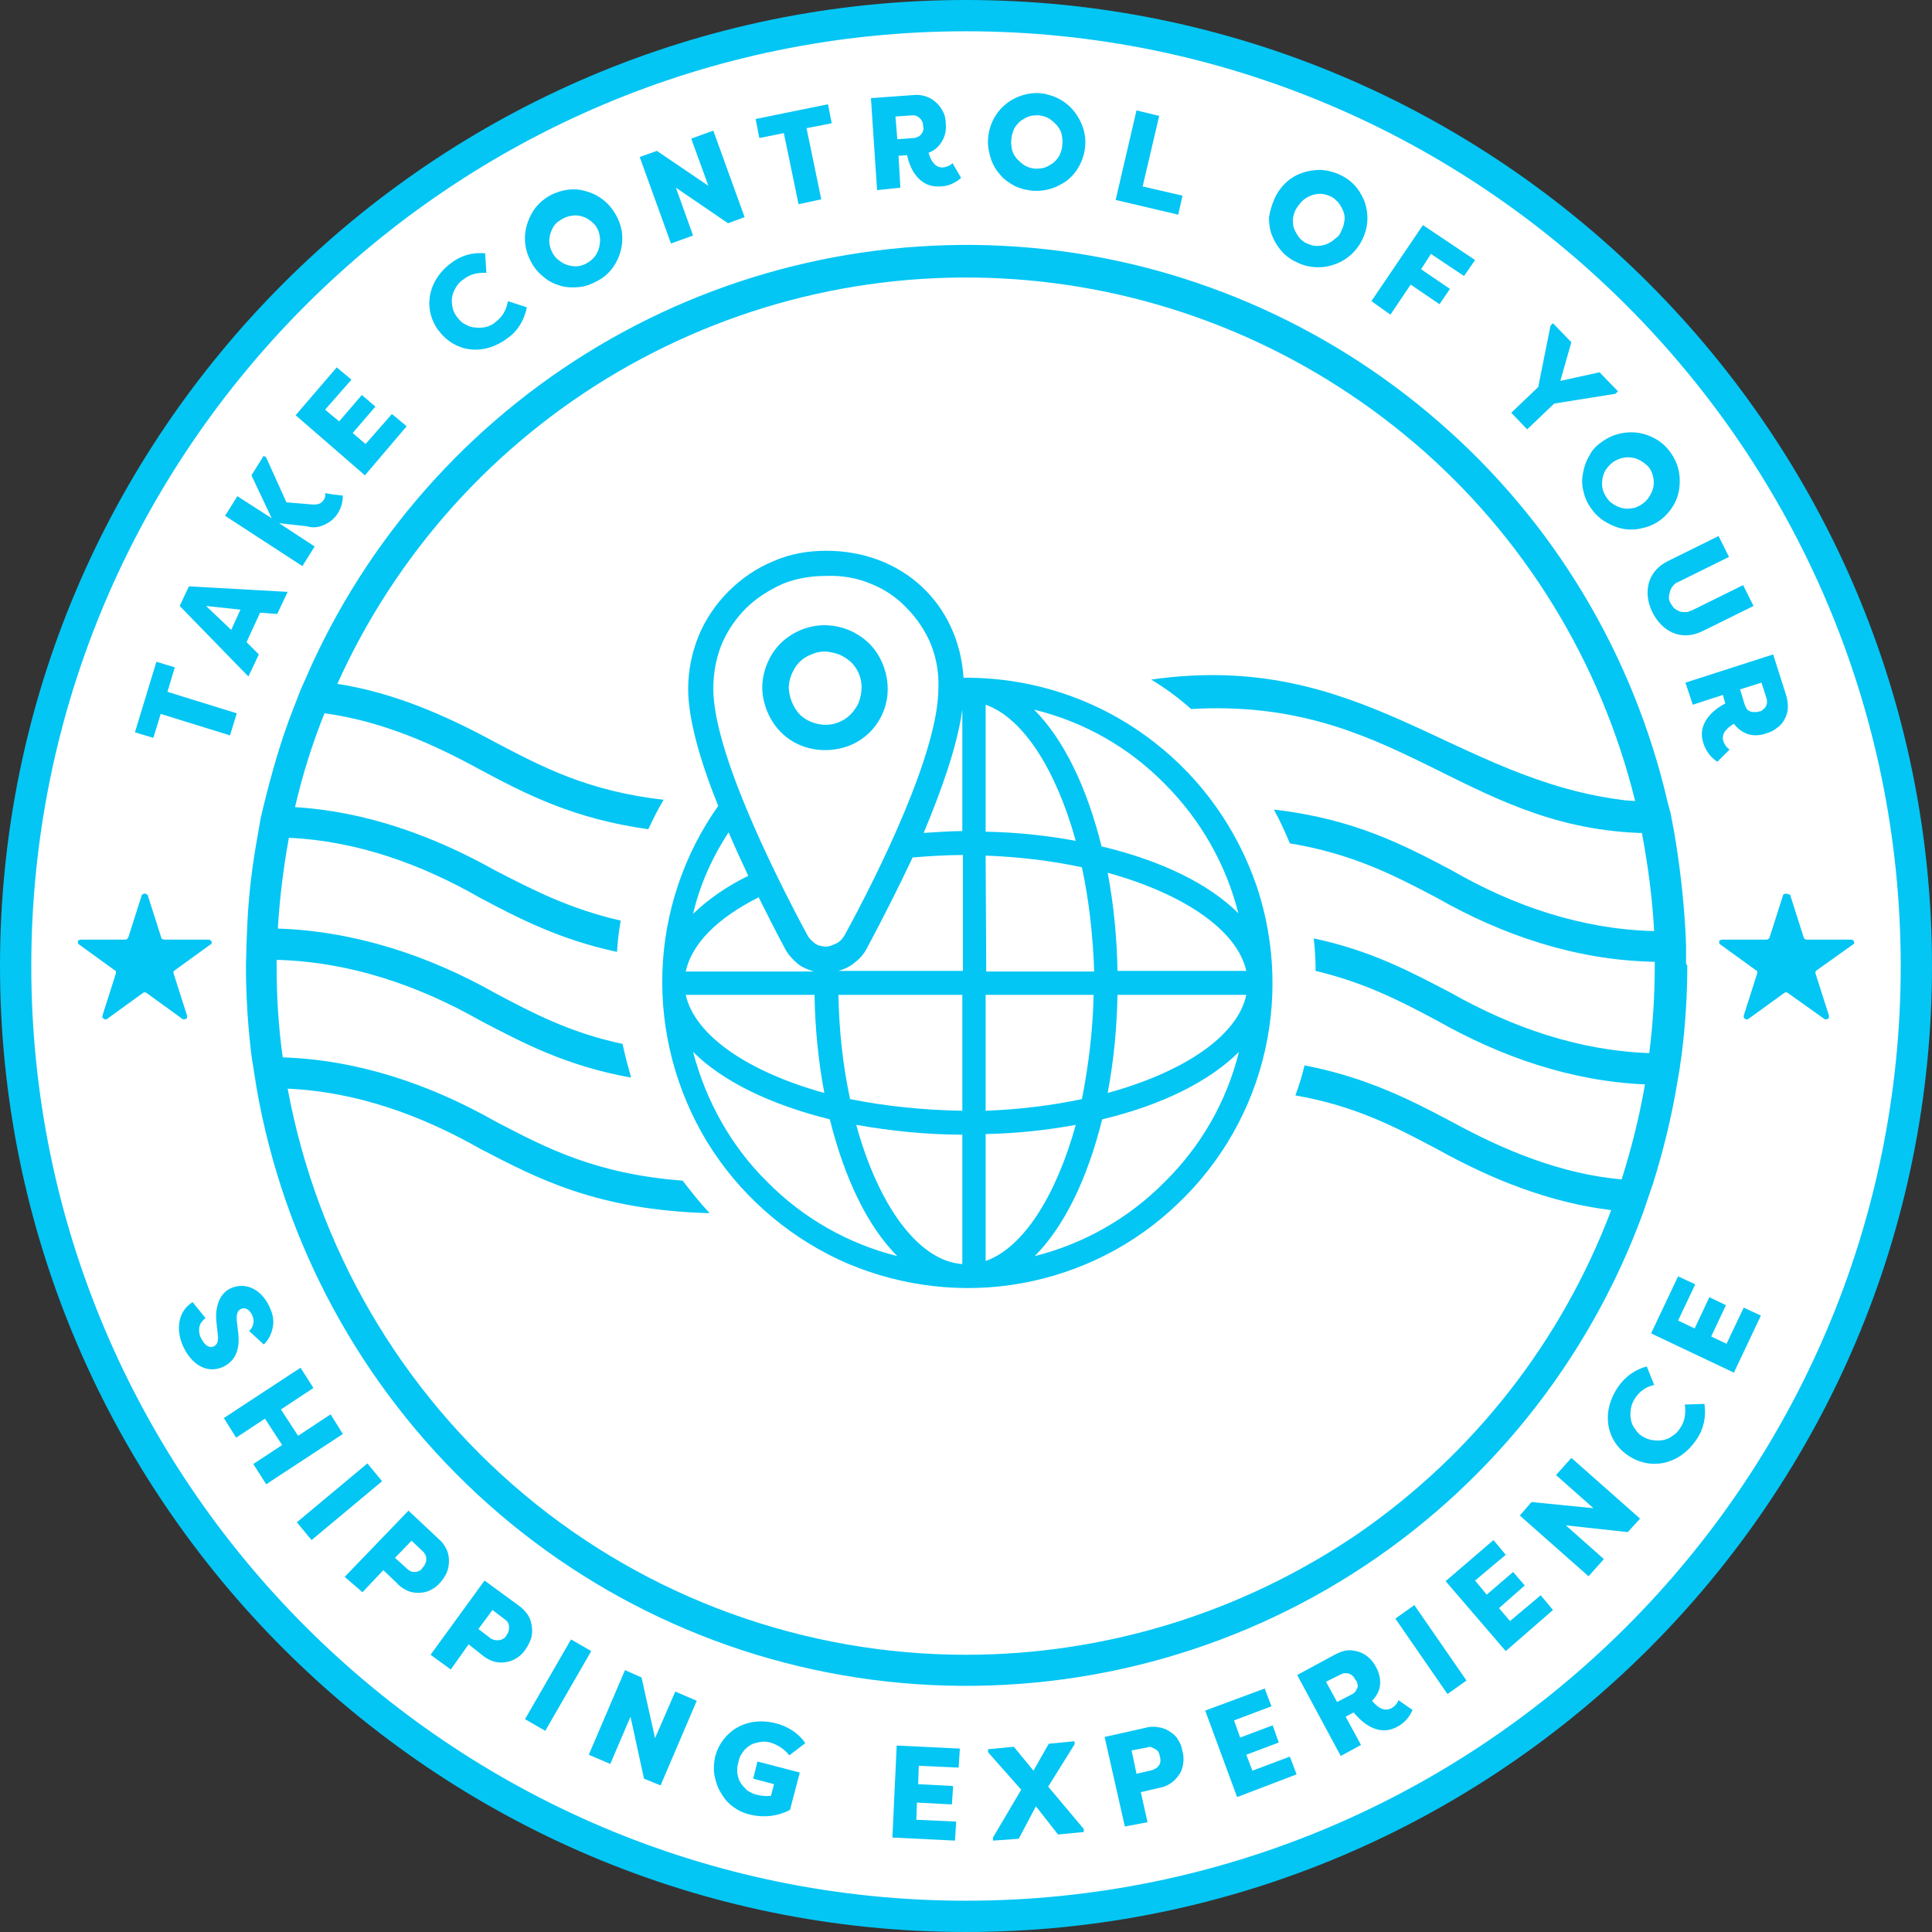 <?xml version="1.0" encoding="utf-8"?>
<!-- Generator: Adobe Illustrator 24.3.0, SVG Export Plug-In . SVG Version: 6.00 Build 0)  -->
<svg version="1.1" id="Layer_1" xmlns="http://www.w3.org/2000/svg" xmlns:xlink="http://www.w3.org/1999/xlink" x="0px" y="0px"
	 viewBox="0 0 315 315" style="enable-background:new 0 0 315 315;" xml:space="preserve">
<rect x="0" y="0" width="315" height="315" fill="#333333" stroke="none"/>
<style type="text/css">
	.st0{fill:#FFFFFF;}
	.st1{fill:#03C6F4;}
</style>
<circle class="st0" cx="157.7" cy="157.3" r="156.7"/>
<path class="st1" d="M24.1,146l2.2,6.9c0,0.1,0.1,0.2,0.2,0.2c0.1,0.1,0.2,0.1,0.3,0.1H34c0.1,0,0.2,0,0.3,0.1
	c0.1,0.1,0.1,0.1,0.2,0.2c0,0.1,0,0.2,0,0.3s-0.1,0.2-0.2,0.2l-5.8,4.2c-0.1,0.1-0.1,0.1-0.2,0.2s0,0.2,0,0.3l2.2,6.9
	c0,0.1,0,0.2,0,0.3c0,0.1-0.1,0.2-0.2,0.2c-0.1,0.1-0.2,0.1-0.3,0.1c-0.1,0-0.2,0-0.3-0.1l-5.8-4.2c-0.1-0.1-0.2-0.1-0.3-0.1
	c-0.1,0-0.2,0-0.3,0.1l-5.8,4.2c-0.1,0.1-0.2,0.1-0.3,0.1c-0.1,0-0.2,0-0.3-0.1c-0.1-0.1-0.1-0.1-0.2-0.2c0-0.1,0-0.2,0-0.3l2.2-6.9
	c0-0.1,0-0.2,0-0.3c0-0.1-0.1-0.2-0.2-0.2l-5.8-4.2c-0.1-0.1-0.1-0.1-0.2-0.2c0-0.1,0-0.2,0-0.3c0-0.1,0.1-0.2,0.2-0.2
	c0.1-0.1,0.2-0.1,0.3-0.1h7.2c0.1,0,0.2,0,0.3-0.1c0.1-0.1,0.1-0.1,0.2-0.2l2.2-6.9c0-0.1,0.1-0.2,0.2-0.2c0.1-0.1,0.2-0.1,0.3-0.1
	c0.1,0,0.2,0,0.3,0.1S24.1,145.9,24.1,146z"/>
<path class="st1" d="M291.9,146l2.2,6.9c0,0.1,0.1,0.2,0.2,0.2c0.1,0.1,0.2,0.1,0.3,0.1h7.2c0.1,0,0.2,0,0.3,0.1
	c0.1,0.1,0.1,0.1,0.2,0.2c0,0.1,0,0.2,0,0.3c0,0.1-0.1,0.2-0.2,0.2l-5.9,4.2c-0.1,0.1-0.1,0.1-0.2,0.2c0,0.1,0,0.2,0,0.3l2.2,6.9
	c0,0.1,0,0.2,0,0.3c0,0.1-0.1,0.2-0.2,0.2c-0.1,0.1-0.2,0.1-0.3,0.1c-0.1,0-0.2,0-0.3-0.1l-5.9-4.2c-0.1-0.1-0.2-0.1-0.3-0.1
	c-0.1,0-0.2,0-0.3,0.1l-5.8,4.2c-0.1,0.1-0.2,0.1-0.3,0.1c-0.1,0-0.2,0-0.3-0.1c-0.1-0.1-0.1-0.1-0.2-0.2c0-0.1,0-0.2,0-0.3l2.2-6.9
	c0-0.1,0-0.2,0-0.3s-0.1-0.2-0.2-0.2l-5.8-4.2c-0.1-0.1-0.1-0.1-0.2-0.2c0-0.1,0-0.2,0-0.3c0-0.1,0.1-0.2,0.2-0.2
	c0.1-0.1,0.2-0.1,0.3-0.1h7.2c0.1,0,0.2,0,0.3-0.1c0.1-0.1,0.1-0.1,0.2-0.2l2.2-6.9c0-0.1,0.1-0.2,0.2-0.2c0.1-0.1,0.2-0.1,0.3-0.1
	c0.1,0,0.2,0,0.3,0.1C291.9,145.8,291.9,145.9,291.9,146z"/>
<path class="st1" d="M157.5,315C70.7,315,0,244.3,0,157.5C0,70.7,70.7,0,157.5,0C244.4,0,315,70.7,315,157.5
	C315,244.4,244.3,315,157.5,315z M157.5,5.1C73.5,5.1,5.1,73.5,5.1,157.5c0,84,68.4,152.4,152.4,152.4c84,0,152.4-68.4,152.4-152.4
	C309.9,73.5,241.5,5.1,157.5,5.1z"/>
<path class="st1" d="M25.5,107.9l3,0.9l-1.2,4l11.3,3.5l-1.1,3.6l-11.3-3.5l-1.2,3.9l-3-0.9L25.5,107.9z"/>
<path class="st1" d="M40.5,110.3L29.3,98.8l1.5-3.2l16.1,0.9l-1.7,3.6l-2.8-0.2l-2.2,4.8l2,2L40.5,110.3z M37.7,102.7l1.5-3.3
	l-5.6-0.6L37.7,102.7z"/>
<path class="st1" d="M51.3,89.1l-2,3.2l-12.6-8.2l2-3.2l5.6,3.6L41,77.5l2-3.2l0.4,0.3l3.3,7.3l3.6,0.3c1.7,0.2,2-0.1,2.5-0.7
	c0.2-0.3,0.3-0.7,0.2-1.1c1,0.2,1.9,0.3,2.9,0.4c0,1.1-0.3,2.1-0.9,3c-0.5,0.8-1.3,1.4-2.2,1.8S51,86.1,50,85.8l-4.5-0.5L51.3,89.1z
	"/>
<path class="st1" d="M59.5,77.5l-11.3-9.8l6.7-7.8l2.4,2L53,66.8l2.3,1.9l3.7-4.3l2.2,1.9l-3.7,4.3l2.1,1.8l4.3-4.9l2.4,2L59.5,77.5
	z"/>
<path class="st1" d="M73.4,43c1.6-1.3,3.6-1.9,5.7-1.7l0.2,3.2c-1.4-0.1-2.7,0.2-3.8,1.1c-0.5,0.3-0.9,0.8-1.2,1.3
	c-0.3,0.5-0.5,1.1-0.6,1.6c-0.1,0.6,0,1.2,0.1,1.7s0.4,1.1,0.8,1.6c0.4,0.5,0.8,0.9,1.3,1.1c0.5,0.3,1.1,0.5,1.7,0.5
	c0.6,0.1,1.2,0,1.7-0.1c0.6-0.2,1.1-0.4,1.5-0.8c1.1-0.8,1.8-2,2-3.4l3.1,1c-0.4,2-1.4,3.8-3.1,5c-4.1,3.1-8.7,2.2-11.2-1.1
	C69.1,50.9,69.4,46.1,73.4,43z"/>
<path class="st1" d="M86.7,42.9c-0.8-1.4-1.2-2.9-1.1-4.5c0.1-1.6,0.7-3.1,1.6-4.4c1-1.3,2.3-2.2,3.8-2.7c1.5-0.5,3.1-0.6,4.6-0.1
	c1.5,0.4,2.9,1.3,3.9,2.5c1,1.2,1.7,2.7,1.9,4.2c0.2,1.6-0.1,3.2-0.8,4.6c-0.7,1.4-1.8,2.6-3.2,3.3c-0.9,0.5-1.9,0.9-2.9,1
	c-1,0.1-2.1,0.1-3.1-0.2c-1-0.3-1.9-0.7-2.7-1.4C87.9,44.6,87.2,43.8,86.7,42.9z M97.3,37.1c-0.4-0.7-1.1-1.2-1.8-1.6
	c-0.7-0.3-1.6-0.5-2.4-0.3c-0.8,0.1-1.5,0.5-2.2,1c-0.6,0.5-1,1.3-1.2,2c-0.2,0.8-0.2,1.6,0.1,2.4c0.3,0.8,0.7,1.4,1.4,1.9
	c0.6,0.5,1.4,0.8,2.2,0.9c0.8,0.1,1.6-0.1,2.3-0.5c0.5-0.3,0.9-0.6,1.3-1.1c0.3-0.4,0.6-1,0.7-1.5c0.1-0.5,0.2-1.1,0.1-1.7
	S97.6,37.6,97.3,37.1z"/>
<path class="st1" d="M110.2,30.6l2.8,7.8l-3.6,1.3l-5.1-14.1l2.8-1l8.4,5.7l-2.8-7.7l3.6-1.3l5.1,14.1l-2.7,1L110.2,30.6z"/>
<path class="st1" d="M135,17l0.6,3.1l-4.1,0.8l2.4,11.6l-3.7,0.8l-2.4-11.6l-4,0.8l-0.6-3.1L135,17z"/>
<path class="st1" d="M151.4,24.9c0.4,1.5,1.2,2.5,2.4,2.4c0.6-0.1,1.1-0.3,1.5-0.7l1.4,2.4c-1,0.9-2.2,1.4-3.5,1.4
	c-3.7,0.2-5-3.5-5.3-5.1l-1.4,0.1l0.3,5.2L143,31l-1-15l6.9-0.5c0.7-0.1,1.3,0,2,0.2c0.6,0.2,1.2,0.5,1.7,1c0.5,0.4,0.9,1,1.2,1.6
	c0.3,0.6,0.4,1.3,0.4,1.9c0.1,1-0.1,2-0.6,2.8C153.1,23.9,152.3,24.6,151.4,24.9z M149,22.5c0.2,0,0.5-0.1,0.7-0.2
	c0.2-0.1,0.4-0.3,0.5-0.4c0.1-0.2,0.3-0.4,0.3-0.6c0.1-0.2,0.1-0.5,0-0.7c0-0.2,0-0.5-0.1-0.7c-0.1-0.2-0.2-0.4-0.4-0.6
	c-0.2-0.2-0.4-0.3-0.6-0.4c-0.2-0.1-0.5-0.1-0.7-0.1L146,19l0.3,3.7L149,22.5z"/>
<path class="st1" d="M161.1,22.6c0.1-1.6,0.7-3.1,1.6-4.3c1-1.3,2.3-2.2,3.8-2.7c1.5-0.5,3.1-0.6,4.6-0.1c1.5,0.4,2.9,1.3,3.9,2.5
	c1,1.2,1.7,2.7,1.9,4.2c0.2,1.6-0.1,3.2-0.8,4.6c-0.7,1.4-1.8,2.6-3.2,3.3c-1.4,0.8-3,1.1-4.5,1c-1-0.1-2-0.3-3-0.8
	c-0.9-0.5-1.8-1.1-2.4-1.9c-0.7-0.8-1.2-1.7-1.5-2.7C161.2,24.7,161,23.6,161.1,22.6z M173.2,23.6c0.1-0.6,0-1.1-0.1-1.7
	c-0.1-0.5-0.4-1-0.8-1.5c-0.4-0.4-0.8-0.8-1.3-1.1c-0.5-0.3-1-0.4-1.6-0.5c-0.6,0-1.1,0-1.7,0.2c-0.5,0.2-1,0.5-1.4,0.8
	c-0.4,0.4-0.8,0.8-1,1.3c-0.2,0.5-0.4,1.1-0.4,1.6c-0.1,0.6,0,1.1,0.1,1.7c0.1,0.5,0.4,1,0.8,1.5c0.4,0.4,0.8,0.8,1.3,1.1
	c0.5,0.3,1,0.4,1.6,0.5c0.6,0,1.1,0,1.7-0.2c0.5-0.2,1-0.5,1.4-0.8c0.4-0.4,0.8-0.8,1-1.3C173,24.7,173.2,24.2,173.2,23.6z"/>
<path class="st1" d="M192.8,31.9l-0.7,3.1l-10.2-2.4l3.4-14.6l3.7,0.9l-2.7,11.5L192.8,31.9z"/>
<path class="st1" d="M207.8,32.4c0.6-1.4,1.7-2.7,3-3.5s2.9-1.2,4.5-1.2c1.6,0.1,3.1,0.6,4.4,1.5c1.3,0.9,2.2,2.2,2.8,3.7
	c0.5,1.5,0.6,3.1,0.2,4.6c-0.4,1.5-1.2,2.9-2.4,4c-1.2,1.1-2.6,1.7-4.2,2c-1.6,0.2-3.2,0-4.6-0.7c-0.9-0.4-1.8-1-2.5-1.8
	c-0.7-0.8-1.2-1.6-1.6-2.6c-0.4-1-0.5-2-0.5-3C207.1,34.3,207.4,33.3,207.8,32.4z M218.7,37.6c0.3-0.5,0.4-1,0.5-1.6s0-1.1-0.2-1.6
	c-0.2-0.5-0.5-1-0.8-1.4c-0.4-0.4-0.8-0.8-1.3-1c-0.5-0.2-1-0.4-1.6-0.4c-0.6,0-1.1,0.1-1.6,0.3c-0.5,0.2-1,0.5-1.4,0.9
	c-0.4,0.4-0.7,0.8-1,1.3c-0.3,0.5-0.4,1-0.5,1.6c0,0.6,0,1.1,0.2,1.6c0.2,0.5,0.5,1,0.8,1.4s0.8,0.8,1.3,1c0.5,0.2,1,0.4,1.6,0.4
	c0.6,0,1.1-0.1,1.6-0.3c0.5-0.2,1-0.5,1.4-0.9C218.2,38.6,218.5,38.2,218.7,37.6z"/>
<path class="st1" d="M223.6,49.1l8.4-12.4l8.5,5.7l-1.8,2.6l-5.4-3.6l-1.6,2.5l4.7,3.2l-1.7,2.5l-4.7-3.2l-3.3,4.9L223.6,49.1z"/>
<path class="st1" d="M254.4,62.1l6.4-1.4l3,3.1l-0.4,0.4l-10,1.6l-4.4,4.2l-2.6-2.7l4.4-4.2l2-10l0.4-0.4l3,3.1L254.4,62.1z"/>
<path class="st1" d="M261.1,72.1c1.3-1,2.8-1.5,4.4-1.6c1.6-0.1,3.1,0.3,4.5,1.1c1.4,0.8,2.4,2,3.1,3.4c0.7,1.4,0.9,3,0.7,4.6
	c-0.2,1.6-0.9,3-2,4.2c-1.1,1.2-2.5,2-4,2.3c-1.5,0.4-3.1,0.3-4.6-0.3c-1.5-0.6-2.8-1.5-3.7-2.8c-0.6-0.8-1.1-1.8-1.3-2.8
	c-0.3-1-0.3-2-0.1-3.1c0.2-1,0.5-2,1.1-2.9C259.5,73.5,260.2,72.7,261.1,72.1z M268,82c0.6-0.5,1.1-1.2,1.4-2
	c0.3-0.8,0.3-1.6,0.1-2.4c-0.2-0.8-0.6-1.5-1.3-2c-0.6-0.5-1.4-0.9-2.2-1c-0.8-0.1-1.6,0-2.4,0.4c-0.7,0.3-1.3,0.9-1.8,1.6
	c-0.4,0.7-0.6,1.5-0.6,2.3c0,0.8,0.3,1.6,0.8,2.3c0.3,0.5,0.7,0.8,1.2,1.1c0.5,0.3,1,0.5,1.6,0.6c0.6,0.1,1.1,0,1.7-0.1
	C267.1,82.6,267.6,82.3,268,82z"/>
<path class="st1" d="M285.9,98.8l-8.3,4.1c-3.5,1.7-6.6,0.1-8.2-3.1c-1.5-3.1-0.9-6.6,2.5-8.3l8.3-4.1l1.7,3.4l-8.3,4.1
	c-0.3,0.1-0.6,0.3-0.8,0.6c-0.2,0.2-0.4,0.5-0.5,0.9c-0.1,0.3-0.2,0.7-0.2,1c0,0.3,0.1,0.7,0.3,1c0.2,0.3,0.4,0.6,0.6,0.8
	c0.3,0.2,0.6,0.4,0.9,0.5c0.3,0.1,0.7,0.1,1,0.1c0.3,0,0.7-0.2,1-0.3l8.3-4.1L285.9,98.8z"/>
<path class="st1" d="M282.7,118c-1.3,0.8-2.1,1.7-1.7,2.9c0.2,0.5,0.5,1,1,1.3l-2,2c-1.1-0.7-1.9-1.8-2.3-3.1
	c-1.1-3.5,2.2-5.7,3.6-6.4l-0.4-1.4l-4.9,1.6l-1.2-3.6l14.3-4.6l2.1,6.6c0.2,0.6,0.3,1.3,0.3,2c0,0.7-0.2,1.3-0.5,1.9
	c-0.3,0.6-0.7,1.1-1.3,1.5c-0.5,0.4-1.1,0.7-1.8,0.9c-0.9,0.3-1.9,0.4-2.9,0.1C284.1,119.4,283.3,118.8,282.7,118z M284.5,115
	c0.1,0.2,0.2,0.4,0.3,0.6c0.2,0.2,0.3,0.3,0.6,0.4c0.2,0.1,0.4,0.1,0.7,0.1c0.2,0,0.5,0,0.7-0.1c0.2,0,0.5-0.1,0.6-0.3
	c0.2-0.1,0.4-0.3,0.5-0.5c0.1-0.2,0.2-0.4,0.2-0.7c0-0.2,0-0.5-0.1-0.7l-0.8-2.5l-3.5,1.1L284.5,115z"/>
<path class="st1" d="M33.5,214.9c-0.5,0.4-0.9,0.9-1,1.5c-0.1,0.6,0,1.3,0.3,1.8c0.5,1,1.2,1.7,2.1,1.3c0.4-0.2,0.8-0.7,0.6-2
	l-0.2-1.8c-0.3-2.4,0.4-4.7,2.2-5.6c2.5-1.2,5.1,0.1,6.4,2.9c0.5,1,0.8,2.1,0.6,3.3c-0.2,1.1-0.7,2.2-1.5,2.9l-2.4-2.2
	c0.4-0.3,0.6-0.7,0.7-1.2c0.1-0.5,0-1-0.2-1.4c-0.4-0.8-1-1.3-1.8-1c-0.4,0.2-0.8,0.6-0.7,1.9l0.2,1.7c0.5,3.5-0.8,5-2.3,5.8
	c-2.9,1.4-5.4-0.6-6.6-3.2c-1.3-2.8-0.9-5.8,1.5-7.3L33.5,214.9z"/>
<path class="st1" d="M41.3,238.7l4.7-3.1l-2.8-4.3l-4.7,3.1l-2-3.2l12.5-8.2l2.1,3.3l-5.3,3.5l2.8,4.3l5.3-3.5l2,3.2l-12.5,8.2
	L41.3,238.7z"/>
<path class="st1" d="M50.8,251.1l-2.4-2.9l11.5-9.6l2.4,2.9L50.8,251.1z"/>
<path class="st1" d="M56.2,257.1l10.4-10.8l5,4.7c0.5,0.4,0.9,1,1.2,1.6c0.3,0.6,0.4,1.3,0.4,1.9c0,0.7-0.1,1.3-0.4,2
	c-0.3,0.6-0.7,1.2-1.1,1.6c-0.4,0.5-1,0.9-1.6,1.2s-1.3,0.4-1.9,0.4s-1.3-0.1-1.9-0.4c-0.6-0.3-1.2-0.7-1.6-1.2l-2.2-2.1l-3.4,3.6
	L56.2,257.1z M66.4,255.8c0.2,0.2,0.4,0.3,0.6,0.4c0.2,0.1,0.5,0.1,0.7,0.1c0.2,0,0.5-0.1,0.7-0.2c0.2-0.1,0.4-0.3,0.5-0.5
	c0.2-0.2,0.3-0.3,0.4-0.6c0.1-0.2,0.2-0.4,0.2-0.7c0-0.2,0-0.5-0.1-0.7c-0.1-0.2-0.2-0.4-0.4-0.6l-1.9-1.8l-2.7,2.8L66.4,255.8z"/>
<path class="st1" d="M70.2,269.8l8.8-12.1l5.6,4.1c0.6,0.4,1,0.9,1.4,1.4c0.4,0.6,0.6,1.2,0.7,1.9c0.1,0.7,0.1,1.3-0.1,2
	c-0.2,0.6-0.5,1.2-0.9,1.8c-0.4,0.6-0.8,1-1.4,1.4c-0.6,0.4-1.2,0.6-1.8,0.7c-0.7,0.1-1.3,0.1-2-0.1c-0.6-0.2-1.2-0.5-1.7-0.9
	l-2.4-1.9l-2.9,4.1L70.2,269.8z M80.1,267.2c0.4,0.2,0.9,0.3,1.4,0.2c0.5-0.1,0.9-0.4,1.1-0.8c0.3-0.4,0.4-0.8,0.4-1.3
	c0-0.5-0.2-0.9-0.6-1.2l-2.1-1.6l-2.3,3.1L80.1,267.2z"/>
<path class="st1" d="M88.9,282.2l-3.3-1.9l7.5-13l3.3,1.9L88.9,282.2z"/>
<path class="st1" d="M102.8,279.9l-3.3,7.7l-3.5-1.5l5.9-13.8l2.7,1.2l2.2,9.9l3.3-7.6l3.5,1.5l-5.9,13.8L105,290L102.8,279.9z"/>
<path class="st1" d="M126.6,281c1.9,0.5,3.6,1.6,4.7,3.2l-2.6,2c-0.7-0.9-1.7-1.6-2.8-2c-0.6-0.2-1.2-0.3-1.8-0.2
	c-0.6,0.1-1.2,0.2-1.7,0.5c-0.5,0.3-1,0.7-1.3,1.2c-0.4,0.5-0.6,1-0.7,1.6c-0.2,0.5-0.2,1.1-0.2,1.7c0.1,0.6,0.2,1.1,0.5,1.6
	s0.7,0.9,1.1,1.3c0.5,0.3,1,0.6,1.5,0.7c0.8,0.2,1.6,0.3,2.4,0.2l0.5-1.9l-3.4-0.9l0.7-2.8l6.9,1.8l-1.6,6.1c-1.9,1-4.2,1.3-6.3,0.8
	c-1-0.2-2-0.6-2.8-1.2c-0.9-0.6-1.6-1.4-2.1-2.3c-0.6-0.9-0.9-1.9-1.1-2.9s-0.1-2.1,0.1-3.1C117.7,282.3,121.7,279.7,126.6,281z"/>
<path class="st1" d="M145.5,299.6l0.7-15l10.3,0.5l-0.2,3.1l-6.5-0.3l-0.1,3l5.7,0.3l-0.2,3l-5.7-0.3l-0.1,2.8l6.5,0.3l-0.2,3.1
	L145.5,299.6z"/>
<path class="st1" d="M166.1,299.8l-4.2,0.3v-0.5l4.6-7.8l-5.4-6.1v-0.5l4.2-0.4l3.2,3.9l2.5-4.4l4.2-0.4v0.5l-4.3,6.9l5.8,6.9v0.5
	l-4.2,0.4l-3.6-4.6L166.1,299.8z"/>
<path class="st1" d="M183.4,297.8l-3.3-14.6l6.7-1.5c0.6-0.2,1.3-0.2,2-0.1c0.7,0.1,1.3,0.3,1.9,0.7c0.6,0.4,1.1,0.8,1.4,1.4
	c0.4,0.6,0.6,1.2,0.7,1.9c0.2,0.6,0.2,1.3,0.1,2c-0.1,0.7-0.3,1.3-0.7,1.8c-0.4,0.6-0.8,1-1.4,1.4c-0.6,0.4-1.2,0.6-1.8,0.7l-3,0.7
	l1.1,4.9L183.4,297.8z M187.9,288.6c0.2-0.1,0.4-0.2,0.6-0.3c0.2-0.1,0.3-0.3,0.5-0.5c0.1-0.2,0.2-0.4,0.2-0.7c0-0.2,0-0.5-0.1-0.7
	c0-0.2-0.1-0.5-0.2-0.7c-0.1-0.2-0.3-0.4-0.5-0.5c-0.2-0.1-0.4-0.2-0.6-0.3c-0.2-0.1-0.5-0.1-0.7,0l-2.6,0.5l0.8,3.8L187.9,288.6z"
	/>
<path class="st1" d="M201.7,293l-5.2-14.1l9.7-3.6l1.1,2.9l-6.1,2.3l1,2.8l5.3-2l1,2.8l-5.3,2l1,2.6l6.1-2.3l1.1,2.9L201.7,293z"/>
<path class="st1" d="M223.7,277.3c1,1.2,2,1.8,3.2,1.2c0.5-0.3,0.9-0.7,1.1-1.3l2.3,1.6c-0.5,1.2-1.4,2.2-2.6,2.8
	c-3.3,1.7-6-1.2-7-2.4l-1.3,0.7l2.5,4.6l-3.3,1.8l-7.1-13.2l6.1-3.3c0.6-0.3,1.2-0.6,1.9-0.7c0.7-0.1,1.3,0,2,0.2
	c0.6,0.2,1.2,0.5,1.7,1c0.5,0.4,0.9,1,1.2,1.6c0.5,0.9,0.7,1.9,0.6,2.9C224.9,275.7,224.4,276.6,223.7,277.3z M220.5,276.2
	c0.2-0.1,0.4-0.3,0.5-0.4c0.1-0.2,0.2-0.4,0.3-0.6c0.1-0.2,0.1-0.5,0-0.7c0-0.2-0.1-0.4-0.3-0.6c-0.1-0.2-0.2-0.4-0.4-0.6
	c-0.2-0.2-0.4-0.3-0.6-0.4s-0.5-0.1-0.7-0.1s-0.5,0.1-0.7,0.2l-2.4,1.2l1.8,3.3L220.5,276.2z"/>
<path class="st1" d="M239.1,274l-3.1,2.2l-8.5-12.3l3.1-2.2L239.1,274z"/>
<path class="st1" d="M245.5,269.2l-9.8-11.4l7.8-6.7l2,2.4l-5,4.2l1.9,2.3l4.3-3.7l1.9,2.2l-4.2,3.7l1.8,2.1l5-4.2l2,2.4
	L245.5,269.2z"/>
<path class="st1" d="M255.3,248.7l6.2,5.5L259,257l-11.2-9.9l1.9-2.2l10.1,1l-6.1-5.4l2.5-2.8l11.2,9.9l-2,2.2L255.3,248.7z"/>
<path class="st1" d="M263.7,226.3c1.1-1.7,2.8-3,4.8-3.5l1.2,3c-0.7,0.2-1.3,0.4-1.8,0.8c-0.6,0.4-1,0.9-1.4,1.5
	c-0.3,0.5-0.5,1-0.6,1.6c-0.1,0.6-0.1,1.2,0,1.7c0.1,0.6,0.3,1.1,0.7,1.6c0.3,0.5,0.7,0.9,1.2,1.2c0.5,0.3,1,0.5,1.6,0.6
	c0.6,0.1,1.2,0.1,1.7,0c0.6-0.1,1.1-0.3,1.6-0.7c0.5-0.3,0.9-0.7,1.2-1.2c0.8-1.1,1-2.5,0.8-3.9l3.2-0.1c0.3,2-0.1,4.1-1.3,5.8
	c-2.8,4.2-7.5,5-11,2.7C262.1,235.2,260.9,230.6,263.7,226.3z"/>
<path class="st1" d="M282.7,223.8l-13.5-6.4l4.4-9.3l2.8,1.3l-2.8,5.9l2.7,1.3l2.4-5.1l2.7,1.3l-2.4,5.1l2.5,1.2l2.8-5.9l2.8,1.3
	L282.7,223.8z"/>
<path class="st1" d="M141.8,119.4c1.7-1.7,2.7-3.9,2.9-6.2c0.2-2.3-0.4-4.7-1.7-6.7c-1.3-2-3.3-3.4-5.5-4.1
	c-2.3-0.7-4.7-0.6-6.9,0.3c-2.2,0.9-4,2.5-5.1,4.6c-1.1,2.1-1.5,4.5-1,6.8c0.5,2.3,1.7,4.4,3.5,5.9c1.8,1.5,4.1,2.3,6.5,2.3
	C137.3,122.3,139.9,121.3,141.8,119.4z M128.6,112.2c0-1.2,0.4-2.3,1-3.3c0.6-1,1.6-1.8,2.7-2.2c1.1-0.5,2.3-0.6,3.4-0.3
	c1.2,0.2,2.2,0.8,3.1,1.6c0.8,0.8,1.4,1.9,1.6,3.1c0.2,1.2,0,2.5-0.5,3.7c-0.6,1.1-1.4,2.1-2.6,2.7c-1.1,0.6-2.4,0.8-3.6,0.6
	s-2.4-0.7-3.3-1.6C129.3,115.3,128.7,113.8,128.6,112.2L128.6,112.2z"/>
<path class="st1" d="M188.3,121.1c-8.8-6.9-19.6-10.6-30.8-10.6h-0.4c-0.8-12.1-10-20.7-22.4-20.7c-3,0-5.9,0.5-8.6,1.7
	c-2.7,1.1-5.2,2.8-7.3,4.9c-2.1,2.1-3.8,4.6-4.9,7.3c-1.1,2.7-1.7,5.7-1.7,8.6c0,5,2,11.9,4.9,19.1c-5.6,7.9-8.8,17.4-9.1,27.1
	c-0.3,9.7,2.2,19.3,7.3,27.7c5.1,8.3,12.5,14.9,21.3,19.1c8.8,4.1,18.7,5.6,28.3,4.2c9.6-1.4,18.7-5.6,25.9-12.1
	c7.3-6.5,12.5-14.9,15-24.3c2.5-9.4,2.2-19.3-0.9-28.6C201.7,135.2,196,127.1,188.3,121.1L188.3,121.1z M116.3,112.3
	c0-2.4,0.4-4.8,1.3-7.1c0.9-2.2,2.3-4.3,4-6c1.7-1.7,3.8-3,6-4c2.2-0.9,4.6-1.3,7.1-1.3c2.4-0.1,4.9,0.3,7.1,1.2
	c2.3,0.9,4.3,2.2,6,4c1.7,1.7,3.1,3.8,4,6c0.9,2.3,1.3,4.7,1.2,7.1c0,10.3-9.5,29.7-15.3,40.3c-0.3,0.5-0.7,1-1.3,1.3
	c-0.4,0.2-0.9,0.4-1.3,0.5c-0.5,0.1-0.9,0-1.4-0.1c-0.5-0.1-0.9-0.4-1.2-0.7c-0.4-0.3-0.7-0.7-0.9-1.1
	C125.9,141.8,116.3,122.3,116.3,112.3z M156.9,115.7v19.8c-2.1,0-4.3,0.2-6.3,0.3C153.6,128.6,156.1,121.5,156.9,115.7z
	 M118.8,135.7c1,2.4,2.1,4.7,3.2,7.1c-3.3,1.6-6.4,3.7-9,6.2C114.1,144.3,116.1,139.8,118.8,135.7z M123.7,146.3
	c1.4,2.8,2.8,5.6,4.2,8.2c0.5,1,1.2,1.8,2,2.5c0.8,0.7,1.8,1.1,2.8,1.4h-20.9C112.8,153.8,117.1,149.6,123.7,146.3z M132.8,162.2
	c0.1,5.4,0.6,10.7,1.6,16c-12.3-3.4-21.1-9.3-22.6-16H132.8z M125.1,192.7c-5.9-5.8-10-13.2-12.1-21.2c4.8,4.8,12.6,8.6,22.3,11
	c2.4,9.7,6.2,17.5,11,22.3C138.3,202.8,130.9,198.6,125.1,192.7L125.1,192.7z M156.9,206.1c-7.2-0.5-13.7-9.6-17.3-22.7
	c5.7,1,11.5,1.6,17.3,1.6V206.1z M138.6,179.2c-1.2-5.6-1.8-11.3-1.9-17h20.2v18.9C150.7,181,144.6,180.4,138.6,179.2z M136.7,158.3
	c1-0.3,1.9-0.7,2.7-1.4c0.8-0.6,1.5-1.4,2-2.4c2.4-4.5,5-9.6,7.4-14.7c2.6-0.2,5.4-0.4,8.2-0.4v18.9H136.7z M203.2,158.3h-21
	c-0.1-5.4-0.6-10.7-1.6-16C192.9,145.7,201.7,151.6,203.2,158.3z M189.9,127.8c5.8,5.8,10,13.1,12,21.1c-4.8-4.8-12.6-8.6-22.3-10.9
	c-2.4-9.7-6.2-17.5-11-22.3C176.8,117.7,184.1,121.9,189.9,127.8L189.9,127.8z M160.7,114.9c6.2,2.2,11.5,10.7,14.7,22.2
	c-4.8-0.9-9.7-1.4-14.7-1.5V114.9z M160.7,139.5c5.3,0.2,10.5,0.8,15.7,1.9c1.2,5.6,1.8,11.3,2,17h-17.6L160.7,139.5z M160.7,162.2
	h17.6c-0.1,5.7-0.8,11.4-1.9,17c-5.2,1.1-10.4,1.7-15.7,1.9L160.7,162.2z M160.7,205.6v-20.7c4.9-0.1,9.8-0.6,14.7-1.5
	C172.2,194.9,166.9,203.4,160.7,205.6L160.7,205.6z M189.9,192.7c-5.8,5.9-13.2,10.1-21.2,12.1c4.8-4.8,8.6-12.6,11-22.3
	c9.7-2.3,17.5-6.2,22.3-11C200,179.6,195.8,186.9,189.9,192.7L189.9,192.7z M180.6,178.2c1-5.3,1.5-10.6,1.6-16h21
	C201.8,168.9,193,174.8,180.6,178.2L180.6,178.2z"/>
<path class="st1" d="M274.9,156.9v-2.7l-0.1-2.4c-0.3-5.3-0.9-10.6-1.8-15.9l-0.6-3.2l-0.5-1.9c-5.6-24.1-18.6-45.8-37.3-62
	c-18.6-16.2-41.9-26.2-66.5-28.4s-49.3,3.4-70.5,16c-21.2,12.6-38,31.6-47.8,54.3l-0.8,1.8l-1.2,3.1c-2,5.1-3.5,10.4-4.8,15.7
	l-0.5,2.1l-0.5,2.9c-0.9,4.9-1.5,9.9-1.7,14.9l-0.1,2.5c0,0-0.1,3.3-0.1,3.7c0,4.9,0.3,9.8,0.9,14.7l0.8,5.1
	c4.4,25.5,17.1,48.9,36.1,66.5s43.3,28.4,69.1,30.7c25.8,2.3,51.6-3.9,73.5-17.8c21.9-13.9,38.5-34.6,47.4-58.9l1.7-5
	c1.6-5.2,2.9-10.4,3.8-15.8l0.4-2.3l0.4-2.8c0.6-4.8,0.9-9.6,0.9-14.4C274.9,157.3,274.9,157.1,274.9,156.9z M157.5,269.8
	c-26.3,0-51.8-9.2-72-26.1c-20.2-16.9-33.8-40.3-38.6-66.2c11.2,0.5,21.7,4.3,31.4,9.8c9.4,4.9,19.1,10,37.4,10.5
	c-1.6-1.7-3-3.5-4.4-5.3c-14.2-1.1-22.2-5.3-30.6-9.7c-10.6-6-22.3-10-34.6-10.4c-0.7-4.9-1-9.9-1-14.9v-1c11.8,0.3,23,4.1,33.2,9.9
	c6.9,3.6,14,7.4,24.6,9.3c-0.5-1.8-1-3.6-1.4-5.5c-8.5-1.8-14.6-5-20.8-8.3c-10.8-6.1-22.9-10.1-35.4-10.5c0.3-5,0.9-9.9,1.8-14.8
	c11.1,0.5,21.6,4.3,31.2,9.8c6.4,3.4,13,6.8,22.3,8.8c0.1-1.7,0.3-3.4,0.6-5.1c-8.3-1.9-14.3-5-20.5-8.2c-10-5.6-21-9.6-32.6-10.3
	c1.2-5.2,2.8-10.3,4.8-15.3c9,1.2,17.4,4.8,25.4,9.2c7.5,4,15.2,8,27.4,9.7c0.8-1.7,1.6-3.3,2.5-4.8c-12.3-1.4-19.7-5.3-27.5-9.4
	c-8.1-4.4-16.6-8.1-25.7-9.5c9.6-21.3,25.6-39.1,45.8-50.9c20.2-11.8,43.5-17,66.8-14.9c23.3,2.1,45.3,11.4,63.1,26.6
	s30.3,35.6,35.9,58.3l-1.5-0.1c-28.1-3.3-43-24.6-77.4-19.7c2.3,1.4,4.5,3,6.5,4.8c33.2-1.9,44.1,19,72.9,20.2h0.6
	c1,5.3,1.7,10.6,2,16h-0.2c-11.6-0.3-22.8-4.1-32.8-9.9c-7.8-4.1-15.9-8.4-29-9.9c1,1.8,1.8,3.6,2.6,5.5c10.2,1.7,17,5.2,24,8.9
	c10.7,6.1,22.6,10.1,35,10.4h0.5c0,0.2,0,0.4,0,0.7c0,4.7-0.3,9.5-0.9,14.2c-11.5-0.4-22.4-4.2-32.3-9.8c-6.5-3.4-13-6.9-22.4-8.9
	c0.2,1.7,0.3,3.5,0.3,5.3c8,1.9,13.8,4.9,19.8,8.1c10.4,5.9,21.9,9.9,33.9,10.4c-0.9,5.3-2.2,10.4-3.8,15.5
	c-9.9-0.9-19.1-4.7-27.7-9.4c-6.8-3.6-13.8-7.2-24-9.2c-0.4,1.7-0.9,3.3-1.5,4.9c9.8,1.7,16.4,5.2,23.2,8.8
	c8.8,4.9,18.3,8.7,28.3,9.9c-8.1,21.4-22.4,39.7-41.2,52.7C202.6,262.9,180.3,269.8,157.5,269.8z"/>
</svg>
